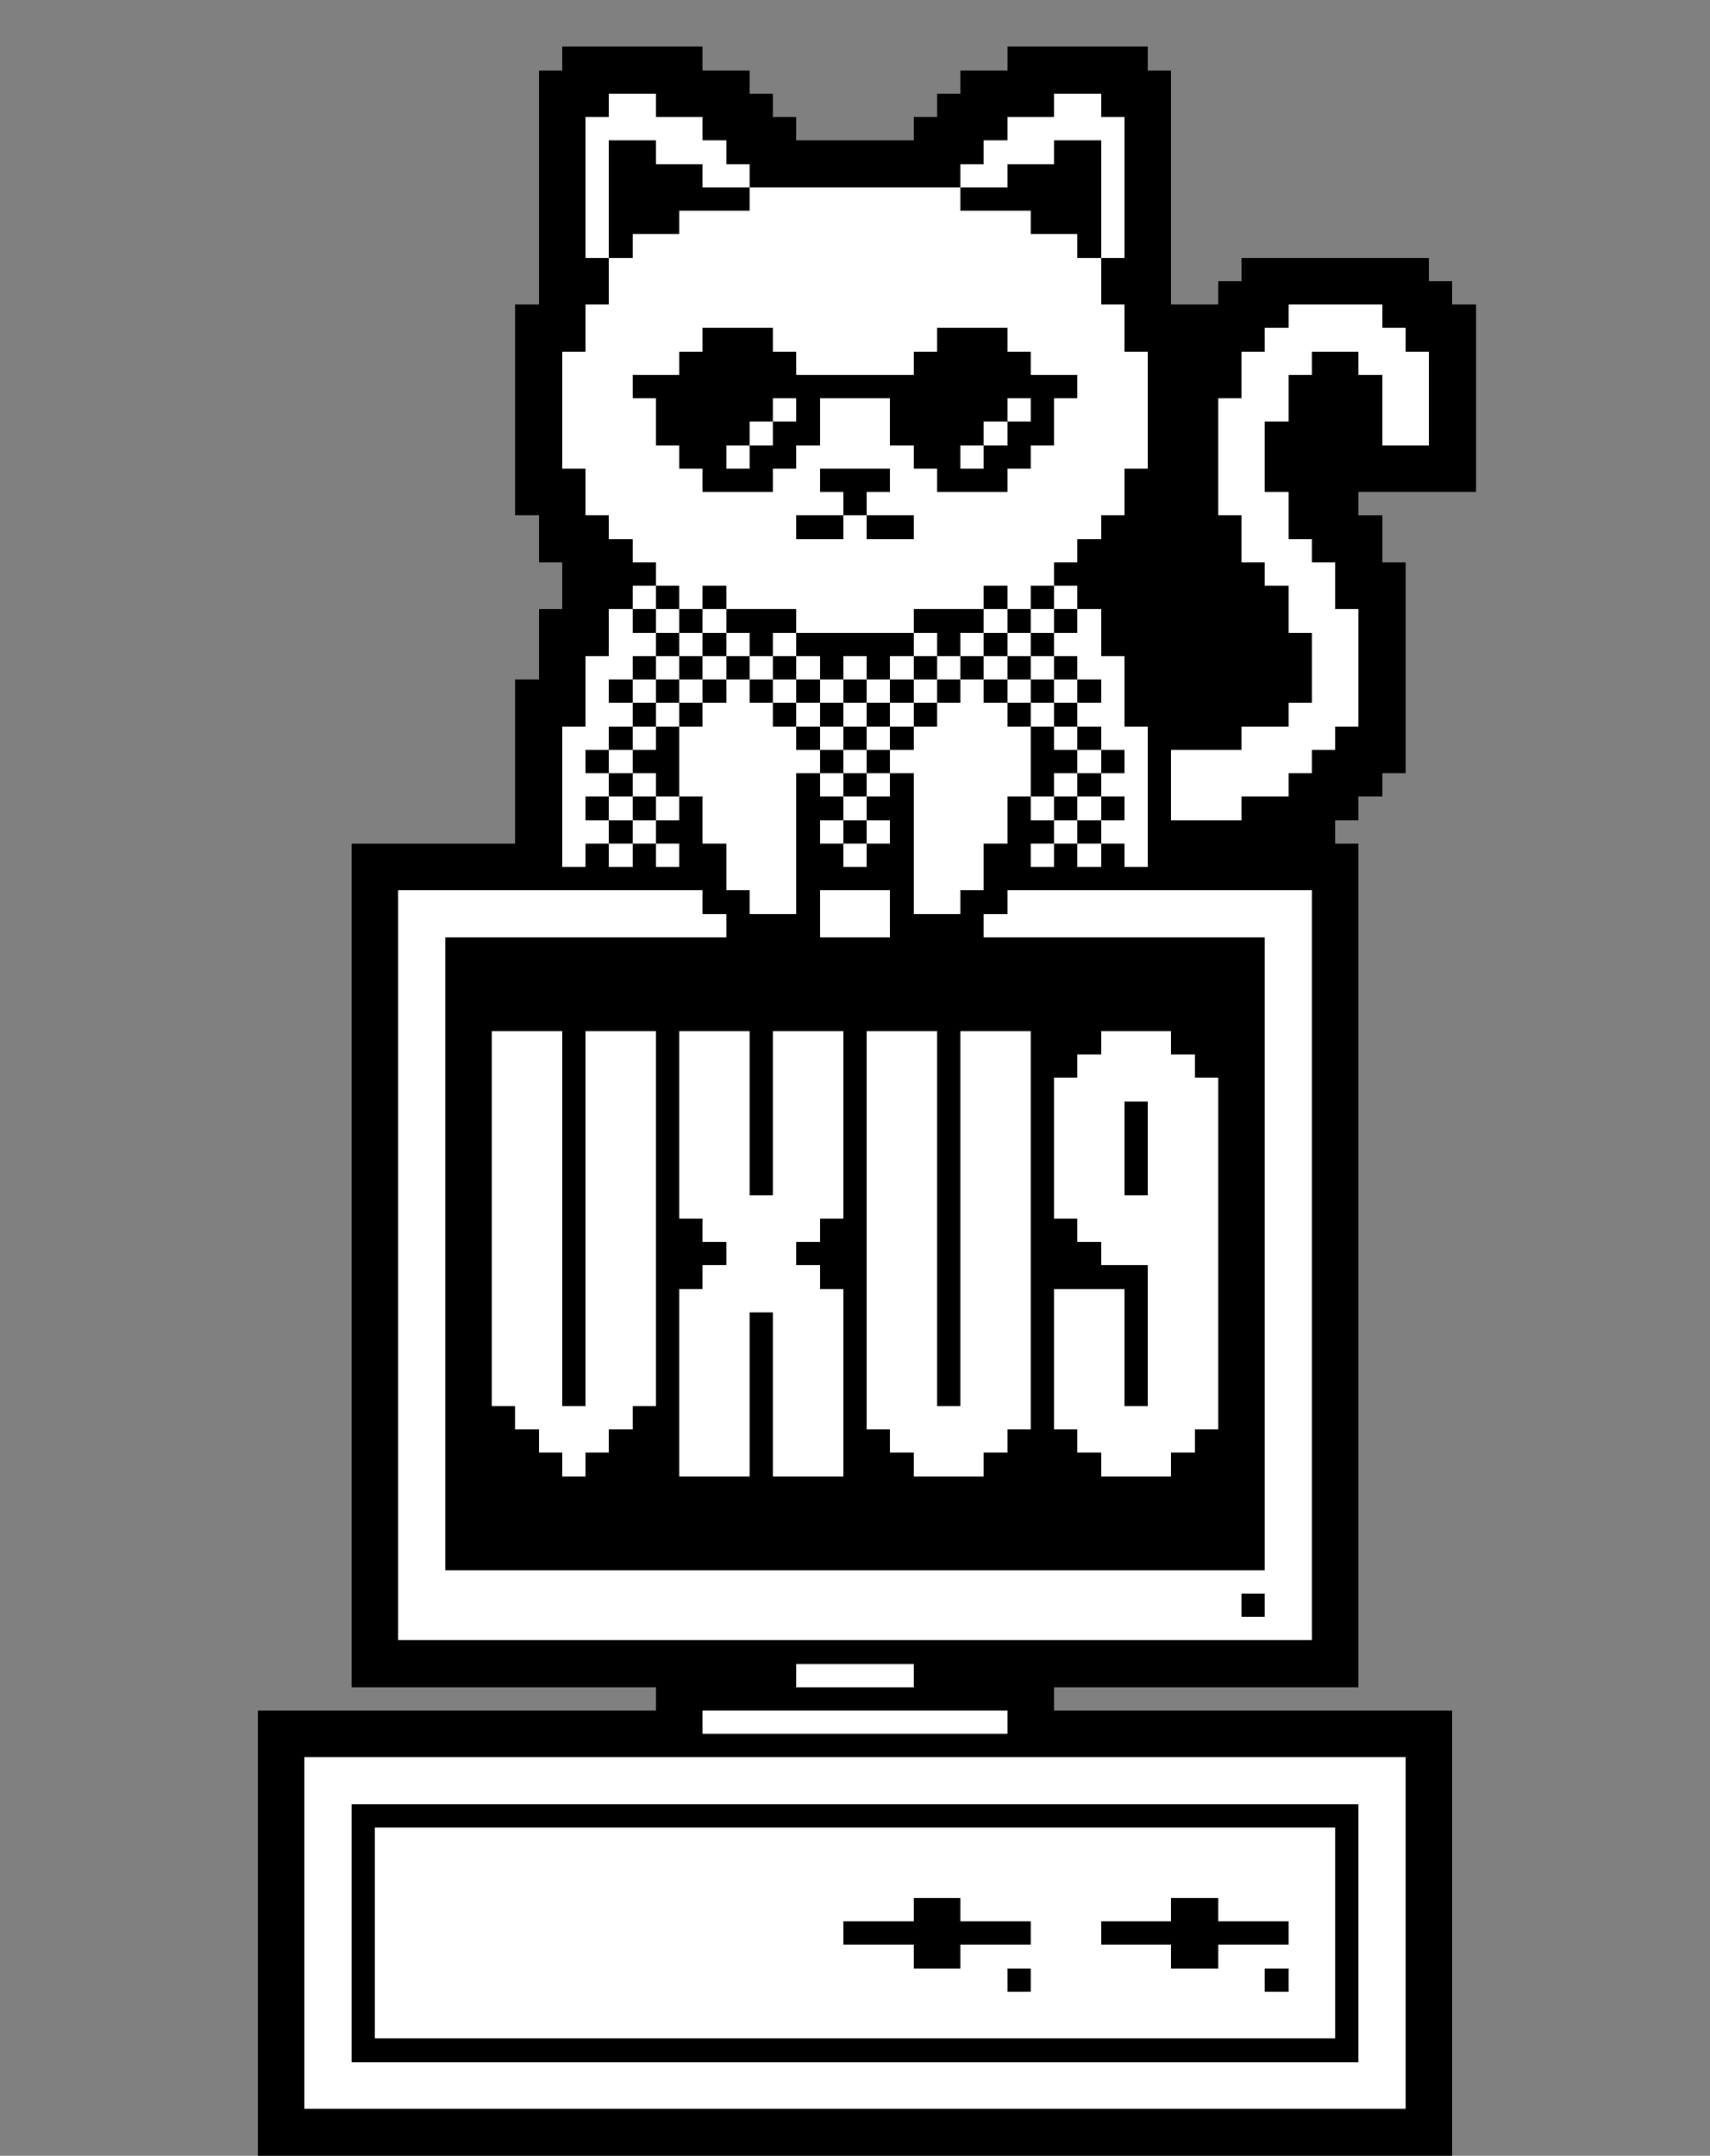<svg xmlns="http://www.w3.org/2000/svg" viewBox="0 -0.5 73 92" shape-rendering="crispEdges">
<rect x="0" y="-0.5" width="73" height="92" fill="#808080" stroke="none"/>
<path stroke="#000000" d="M24 2h6M43 2h6M23 3h9M41 3h9M23 4h3M28 4h5M40 4h5M47 4h3M23 5h2M30 5h4M39 5h4M48 5h2M23 6h2M26 6h2M31 6h11M45 6h2M48 6h2M23 7h2M26 7h4M32 7h9M43 7h4M48 7h2M23 8h2M26 8h6M41 8h6M48 8h2M23 9h2M26 9h3M44 9h3M48 9h2M23 10h2M26 10h1M46 10h1M48 10h2M23 11h3M47 11h3M53 11h8M23 12h3M47 12h3M52 12h10M22 13h3M48 13h7M59 13h4M22 14h3M30 14h3M40 14h3M48 14h6M60 14h3M22 15h2M29 15h5M39 15h5M49 15h4M56 15h2M61 15h2M22 16h2M27 16h19M49 16h4M55 16h4M61 16h2M22 17h2M28 17h5M34 17h1M38 17h5M44 17h1M49 17h3M55 17h4M61 17h2M22 18h2M28 18h4M33 18h2M38 18h4M43 18h2M49 18h3M54 18h5M61 18h2M22 19h2M29 19h2M32 19h2M39 19h2M42 19h2M49 19h3M54 19h9M22 20h3M30 20h3M35 20h3M40 20h3M48 20h4M54 20h9M22 21h3M36 21h1M48 21h4M55 21h3M23 22h3M34 22h2M37 22h2M47 22h6M55 22h4M23 23h4M46 23h7M56 23h3M24 24h4M45 24h9M57 24h3M24 25h3M28 25h1M30 25h1M42 25h1M44 25h1M46 25h9M57 25h3M23 26h3M27 26h1M29 26h1M31 26h3M39 26h3M43 26h1M45 26h1M47 26h8M58 26h2M23 27h3M28 27h1M30 27h1M32 27h1M34 27h5M40 27h1M42 27h1M44 27h1M47 27h9M58 27h2M23 28h2M27 28h1M29 28h1M31 28h1M33 28h1M35 28h1M37 28h1M39 28h1M41 28h1M43 28h1M45 28h1M48 28h8M58 28h2M22 29h3M26 29h1M28 29h1M30 29h1M32 29h1M34 29h1M36 29h1M38 29h1M40 29h1M42 29h1M44 29h1M46 29h1M48 29h8M58 29h2M22 30h3M27 30h1M29 30h1M33 30h1M35 30h1M37 30h1M39 30h1M43 30h1M45 30h1M48 30h7M58 30h2M22 31h2M26 31h1M28 31h1M34 31h1M36 31h1M38 31h1M44 31h1M46 31h1M49 31h4M57 31h3M22 32h2M25 32h1M27 32h2M35 32h1M37 32h1M44 32h2M47 32h1M49 32h1M56 32h4M22 33h2M26 33h1M28 33h1M34 33h1M36 33h1M38 33h1M44 33h1M46 33h1M49 33h1M55 33h4M22 34h2M25 34h1M27 34h1M29 34h1M34 34h2M37 34h2M43 34h1M45 34h1M47 34h1M49 34h1M53 34h5M22 35h2M26 35h1M28 35h2M34 35h1M36 35h1M38 35h1M43 35h2M46 35h1M49 35h8M15 36h9M25 36h1M27 36h1M29 36h2M34 36h2M37 36h2M42 36h2M45 36h1M47 36h1M49 36h9M15 37h16M34 37h5M42 37h16M15 38h2M30 38h2M34 38h1M38 38h1M41 38h2M56 38h2M15 39h2M31 39h4M38 39h4M56 39h2M15 40h2M19 40h35M56 40h2M15 41h2M19 41h35M56 41h2M15 42h2M19 42h35M56 42h2M15 43h2M19 43h35M56 43h2M15 44h2M19 44h2M24 44h1M28 44h1M32 44h1M36 44h1M40 44h1M44 44h3M50 44h4M56 44h2M15 45h2M19 45h2M24 45h1M28 45h1M32 45h1M36 45h1M40 45h1M44 45h2M51 45h3M56 45h2M15 46h2M19 46h2M24 46h1M28 46h1M32 46h1M36 46h1M40 46h1M44 46h1M52 46h2M56 46h2M15 47h2M19 47h2M24 47h1M28 47h1M32 47h1M36 47h1M40 47h1M44 47h1M48 47h1M52 47h2M56 47h2M15 48h2M19 48h2M24 48h1M28 48h1M32 48h1M36 48h1M40 48h1M44 48h1M48 48h1M52 48h2M56 48h2M15 49h2M19 49h2M24 49h1M28 49h1M32 49h1M36 49h1M40 49h1M44 49h1M48 49h1M52 49h2M56 49h2M15 50h2M19 50h2M24 50h1M28 50h1M32 50h1M36 50h1M40 50h1M44 50h1M48 50h1M52 50h2M56 50h2M15 51h2M19 51h2M24 51h1M28 51h1M36 51h1M40 51h1M44 51h1M52 51h2M56 51h2M15 52h2M19 52h2M24 52h1M28 52h2M35 52h2M40 52h1M44 52h2M52 52h2M56 52h2M15 53h2M19 53h2M24 53h1M28 53h3M34 53h3M40 53h1M44 53h3M52 53h2M56 53h2M15 54h2M19 54h2M24 54h1M28 54h2M35 54h2M40 54h1M44 54h5M52 54h2M56 54h2M15 55h2M19 55h2M24 55h1M28 55h1M36 55h1M40 55h1M44 55h1M48 55h1M52 55h2M56 55h2M15 56h2M19 56h2M24 56h1M28 56h1M32 56h1M36 56h1M40 56h1M44 56h1M48 56h1M52 56h2M56 56h2M15 57h2M19 57h2M24 57h1M28 57h1M32 57h1M36 57h1M40 57h1M44 57h1M48 57h1M52 57h2M56 57h2M15 58h2M19 58h2M24 58h1M28 58h1M32 58h1M36 58h1M40 58h1M44 58h1M48 58h1M52 58h2M56 58h2M15 59h2M19 59h2M24 59h1M28 59h1M32 59h1M36 59h1M40 59h1M44 59h1M48 59h1M52 59h2M56 59h2M15 60h2M19 60h3M27 60h2M32 60h1M36 60h1M44 60h1M52 60h2M56 60h2M15 61h2M19 61h4M26 61h3M32 61h1M36 61h2M43 61h3M51 61h3M56 61h2M15 62h2M19 62h5M25 62h4M32 62h1M36 62h3M42 62h5M50 62h4M56 62h2M15 63h2M19 63h35M56 63h2M15 64h2M19 64h35M56 64h2M15 65h2M19 65h35M56 65h2M15 66h2M19 66h35M56 66h2M15 67h2M56 67h2M15 68h2M53 68h1M56 68h2M15 69h2M56 69h2M15 70h43M15 71h19M39 71h19M28 72h17M11 73h19M43 73h19M11 74h51M11 75h2M60 75h2M11 76h2M60 76h2M11 77h2M15 77h43M60 77h2M11 78h2M15 78h1M57 78h1M60 78h2M11 79h2M15 79h1M57 79h1M60 79h2M11 80h2M15 80h1M57 80h1M60 80h2M11 81h2M15 81h1M39 81h2M50 81h2M57 81h1M60 81h2M11 82h2M15 82h1M36 82h8M47 82h8M57 82h1M60 82h2M11 83h2M15 83h1M39 83h2M50 83h2M57 83h1M60 83h2M11 84h2M15 84h1M43 84h1M54 84h1M57 84h1M60 84h2M11 85h2M15 85h1M57 85h1M60 85h2M11 86h2M15 86h1M57 86h1M60 86h2M11 87h2M15 87h43M60 87h2M11 88h2M60 88h2M11 89h2M60 89h2M11 90h51M11 91h51" />
<path stroke="#ffffff" d="M26 4h2M45 4h2M25 5h5M43 5h5M25 6h1M28 6h3M42 6h3M47 6h1M25 7h1M30 7h2M41 7h2M47 7h1M25 8h1M32 8h9M47 8h1M25 9h1M29 9h15M47 9h1M25 10h1M27 10h19M47 10h1M26 11h21M26 12h21M25 13h23M55 13h4M25 14h5M33 14h7M43 14h5M54 14h6M24 15h5M34 15h5M44 15h5M53 15h3M58 15h3M24 16h3M46 16h3M53 16h2M59 16h2M24 17h4M33 17h1M35 17h3M43 17h1M45 17h4M52 17h3M59 17h2M24 18h4M32 18h1M35 18h3M42 18h1M45 18h4M52 18h2M59 18h2M24 19h5M31 19h1M34 19h5M41 19h1M44 19h5M52 19h2M25 20h5M33 20h2M38 20h2M43 20h5M52 20h2M25 21h11M37 21h11M52 21h3M26 22h8M36 22h1M39 22h8M53 22h2M27 23h19M53 23h3M28 24h17M54 24h3M27 25h1M29 25h1M31 25h11M43 25h1M45 25h1M55 25h2M26 26h1M28 26h1M30 26h1M34 26h5M42 26h1M44 26h1M46 26h1M55 26h3M26 27h2M29 27h1M31 27h1M33 27h1M39 27h1M41 27h1M43 27h1M45 27h2M56 27h2M25 28h2M28 28h1M30 28h1M32 28h1M34 28h1M36 28h1M38 28h1M40 28h1M42 28h1M44 28h1M46 28h2M56 28h2M25 29h1M27 29h1M29 29h1M31 29h1M33 29h1M35 29h1M37 29h1M39 29h1M41 29h1M43 29h1M45 29h1M47 29h1M56 29h2M25 30h2M28 30h1M30 30h3M34 30h1M36 30h1M38 30h1M40 30h3M44 30h1M46 30h2M55 30h3M24 31h2M27 31h1M29 31h5M35 31h1M37 31h1M39 31h5M45 31h1M47 31h2M53 31h4M24 32h1M26 32h1M29 32h6M36 32h1M38 32h6M46 32h1M48 32h1M50 32h6M24 33h2M27 33h1M29 33h5M35 33h1M37 33h1M39 33h5M45 33h1M47 33h2M50 33h5M24 34h1M26 34h1M28 34h1M30 34h4M36 34h1M39 34h4M44 34h1M46 34h1M48 34h1M50 34h3M24 35h2M27 35h1M30 35h4M35 35h1M37 35h1M39 35h4M45 35h1M47 35h2M24 36h1M26 36h1M28 36h1M31 36h3M36 36h1M39 36h3M44 36h1M46 36h1M48 36h1M31 37h3M39 37h3M17 38h13M32 38h2M35 38h3M39 38h2M43 38h13M17 39h14M35 39h3M42 39h14M17 40h2M54 40h2M17 41h2M54 41h2M17 42h2M54 42h2M17 43h2M54 43h2M17 44h2M21 44h3M25 44h3M29 44h3M33 44h3M37 44h3M41 44h3M47 44h3M54 44h2M17 45h2M21 45h3M25 45h3M29 45h3M33 45h3M37 45h3M41 45h3M46 45h5M54 45h2M17 46h2M21 46h3M25 46h3M29 46h3M33 46h3M37 46h3M41 46h3M45 46h7M54 46h2M17 47h2M21 47h3M25 47h3M29 47h3M33 47h3M37 47h3M41 47h3M45 47h3M49 47h3M54 47h2M17 48h2M21 48h3M25 48h3M29 48h3M33 48h3M37 48h3M41 48h3M45 48h3M49 48h3M54 48h2M17 49h2M21 49h3M25 49h3M29 49h3M33 49h3M37 49h3M41 49h3M45 49h3M49 49h3M54 49h2M17 50h2M21 50h3M25 50h3M29 50h3M33 50h3M37 50h3M41 50h3M45 50h3M49 50h3M54 50h2M17 51h2M21 51h3M25 51h3M29 51h7M37 51h3M41 51h3M45 51h7M54 51h2M17 52h2M21 52h3M25 52h3M30 52h5M37 52h3M41 52h3M46 52h6M54 52h2M17 53h2M21 53h3M25 53h3M31 53h3M37 53h3M41 53h3M47 53h5M54 53h2M17 54h2M21 54h3M25 54h3M30 54h5M37 54h3M41 54h3M49 54h3M54 54h2M17 55h2M21 55h3M25 55h3M29 55h7M37 55h3M41 55h3M45 55h3M49 55h3M54 55h2M17 56h2M21 56h3M25 56h3M29 56h3M33 56h3M37 56h3M41 56h3M45 56h3M49 56h3M54 56h2M17 57h2M21 57h3M25 57h3M29 57h3M33 57h3M37 57h3M41 57h3M45 57h3M49 57h3M54 57h2M17 58h2M21 58h3M25 58h3M29 58h3M33 58h3M37 58h3M41 58h3M45 58h3M49 58h3M54 58h2M17 59h2M21 59h3M25 59h3M29 59h3M33 59h3M37 59h3M41 59h3M45 59h3M49 59h3M54 59h2M17 60h2M22 60h5M29 60h3M33 60h3M37 60h7M45 60h7M54 60h2M17 61h2M23 61h3M29 61h3M33 61h3M38 61h5M46 61h5M54 61h2M17 62h2M24 62h1M29 62h3M33 62h3M39 62h3M47 62h3M54 62h2M17 63h2M54 63h2M17 64h2M54 64h2M17 65h2M54 65h2M17 66h2M54 66h2M17 67h39M17 68h36M54 68h2M17 69h39M34 71h5M30 73h13M13 75h47M13 76h47M13 77h2M58 77h2M13 78h2M16 78h41M58 78h2M13 79h2M16 79h41M58 79h2M13 80h2M16 80h41M58 80h2M13 81h2M16 81h23M41 81h9M52 81h5M58 81h2M13 82h2M16 82h20M44 82h3M55 82h2M58 82h2M13 83h2M16 83h23M41 83h9M52 83h5M58 83h2M13 84h2M16 84h27M44 84h10M55 84h2M58 84h2M13 85h2M16 85h41M58 85h2M13 86h2M16 86h41M58 86h2M13 87h2M58 87h2M13 88h47M13 89h47" />
</svg>